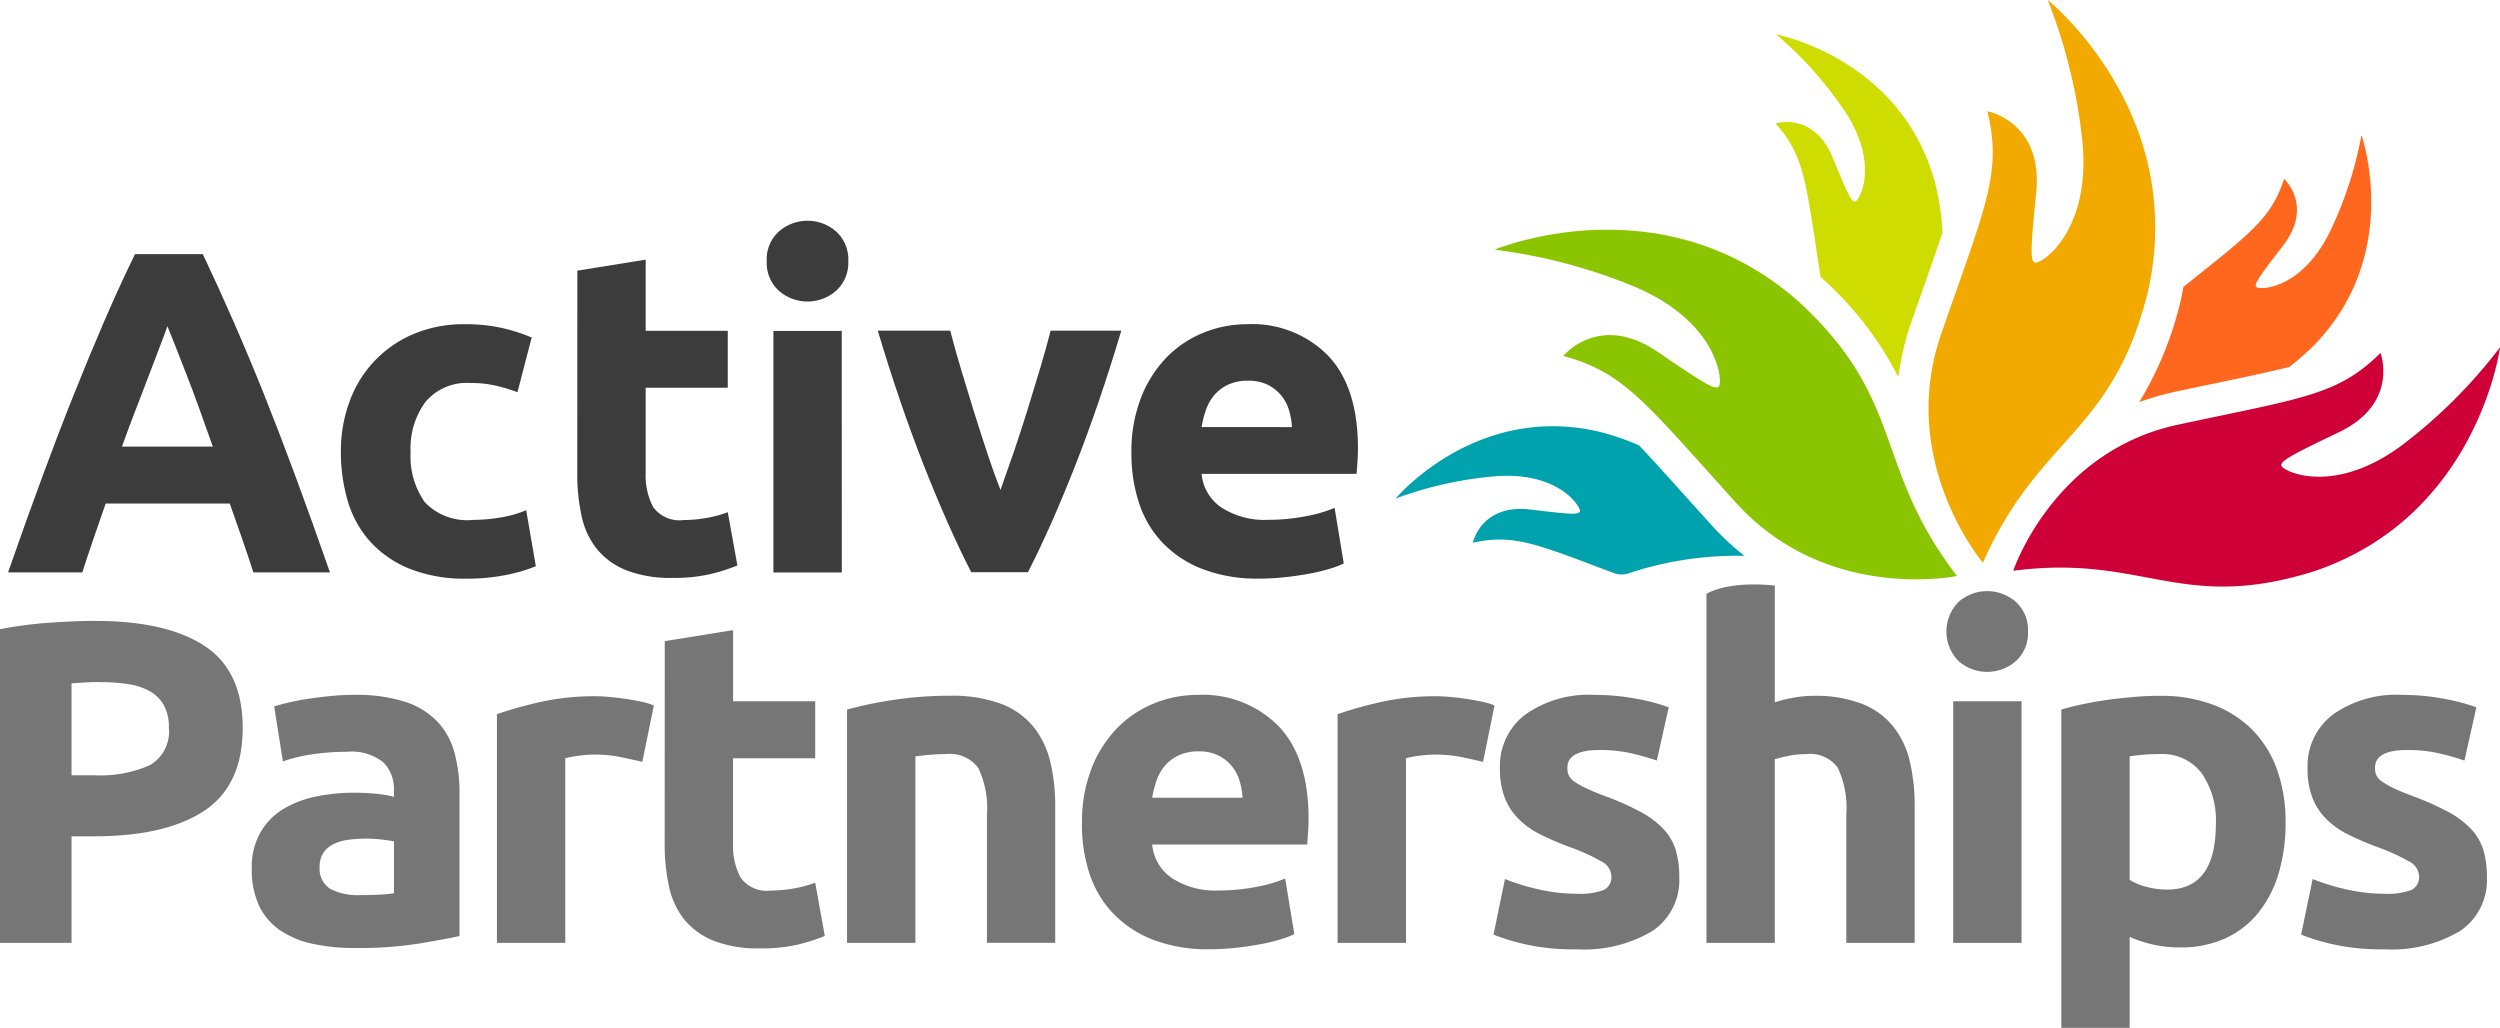 <?xml version="1.0" encoding="UTF-8"?>
<svg xmlns="http://www.w3.org/2000/svg" id="logo-activepartnership" width="170.263" height="69.998" viewBox="0 0 170.263 69.998">
  <g id="logo">
    <g id="g10">
      <g id="g16">
        <g id="g18-Clipped">
          <g id="g18">
            <g id="g160" transform="translate(0.547 17.308)">
              <path id="path162" d="M11.353,20.756q-.163.472-.477,1.285t-.715,1.878q-.4,1.065-.9,2.346T8.257,28.951h6.19q-.5-1.41-.963-2.695t-.884-2.35q-.42-1.065-.735-1.876c-.212-.542-.382-.966-.511-1.274Zm5.856,16.765q-.364-1.131-.778-2.321T15.6,32.829H7.148l-.822,2.378q-.411,1.192-.767,2.314H.5q1.221-3.5,2.318-6.474t2.146-5.6q1.05-2.627,2.068-4.989t2.115-4.614h4.619q1.066,2.253,2.1,4.614t2.088,4.989q1.05,2.628,2.148,5.6t2.323,6.474Z" transform="translate(-0.499 -15.845)" fill="#3c3c3c"></path>
            </g>
            <g id="g164" transform="translate(23.216 22.081)">
              <path id="path166" d="M21.16,28.87a9.686,9.686,0,0,1,.578-3.362,7.862,7.862,0,0,1,4.326-4.614,8.75,8.75,0,0,1,3.561-.688,11.448,11.448,0,0,1,2.405.235,11.684,11.684,0,0,1,2.124.673l-.969,3.722A11.7,11.7,0,0,0,31.75,24.4,7.515,7.515,0,0,0,30,24.211a3.683,3.683,0,0,0-3.076,1.283,5.283,5.283,0,0,0-1.015,3.377,5.472,5.472,0,0,0,.952,3.441,3.984,3.984,0,0,0,3.327,1.22A11.266,11.266,0,0,0,32,33.374a7.6,7.6,0,0,0,1.781-.5l.656,3.816a10.991,10.991,0,0,1-2.031.595,13.373,13.373,0,0,1-2.686.25,10.115,10.115,0,0,1-3.874-.673,7.292,7.292,0,0,1-2.671-1.83A7.13,7.13,0,0,1,21.644,32.3a11.643,11.643,0,0,1-.484-3.425" transform="translate(-21.16 -20.207)" fill="#3c3c3c"></path>
            </g>
            <g id="g168" transform="translate(39.32 17.682)">
              <path id="path170" d="M35.955,16.938l4.654-.75v4.847H46.2v3.879H40.609V30.7a4.611,4.611,0,0,0,.515,2.346,2.213,2.213,0,0,0,2.078.876,8.938,8.938,0,0,0,1.546-.14A7.929,7.929,0,0,0,46.2,33.39l.656,3.628a13.239,13.239,0,0,1-1.875.595,10.9,10.9,0,0,1-2.529.25,8.33,8.33,0,0,1-3.155-.516,4.948,4.948,0,0,1-2-1.439,5.345,5.345,0,0,1-1.047-2.236,13.239,13.239,0,0,1-.3-2.909Z" transform="translate(-35.955 -16.188)" fill="#3c3c3c"></path>
            </g>
            <path id="path172" d="M52.858,37.723H48.2V21.271h4.654ZM53.3,16.517a2.558,2.558,0,0,1-.828,2.018,2.96,2.96,0,0,1-3.9,0,2.557,2.557,0,0,1-.827-2.018,2.557,2.557,0,0,1,.827-2.017,2.96,2.96,0,0,1,3.9,0,2.557,2.557,0,0,1,.828,2.017Z" transform="translate(4.473 1.267)" fill="#3c3c3c"></path>
            <g id="g174" transform="translate(59.78 22.518)">
              <path id="path176" d="M61.036,37.058q-1.6-3.127-3.245-7.319t-3.119-9.133h4.935q.314,1.22.738,2.643t.878,2.878q.456,1.453.911,2.831t.894,2.5q.406-1.126.878-2.5t.925-2.831q.454-1.455.878-2.878t.737-2.643h4.813q-1.473,4.942-3.117,9.133T64.9,37.058Z" transform="translate(-54.671 -20.606)" fill="#3c3c3c"></path>
            </g>
            <g id="g178" transform="translate(77.056 22.081)">
              <path id="path180" d="M81.4,27.214a4.839,4.839,0,0,0-.2-1.158,2.906,2.906,0,0,0-.531-1,2.854,2.854,0,0,0-.906-.72,2.953,2.953,0,0,0-1.359-.281,3.113,3.113,0,0,0-1.343.266,2.78,2.78,0,0,0-.937.7,3.167,3.167,0,0,0-.578,1.017,6.73,6.73,0,0,0-.3,1.173ZM70.468,29a10.072,10.072,0,0,1,.671-3.831A8.213,8.213,0,0,1,72.9,22.428a7.332,7.332,0,0,1,2.514-1.658,7.868,7.868,0,0,1,2.921-.563,7.255,7.255,0,0,1,5.53,2.143q2.029,2.143,2.03,6.3c0,.271-.011.568-.031.891s-.042.61-.063.86H75.247a3.093,3.093,0,0,0,1.343,2.283,5.394,5.394,0,0,0,3.186.845,13.4,13.4,0,0,0,2.515-.235,9.473,9.473,0,0,0,2.014-.578l.625,3.784a6.459,6.459,0,0,1-1,.375,13.292,13.292,0,0,1-1.39.329q-.767.14-1.64.234a16.4,16.4,0,0,1-1.749.094,10.319,10.319,0,0,1-3.858-.657,7.508,7.508,0,0,1-2.719-1.8,7.135,7.135,0,0,1-1.592-2.706A10.7,10.7,0,0,1,70.468,29Z" transform="translate(-70.468 -20.207)" fill="#3c3c3c"></path>
            </g>
            <g id="g182" transform="translate(0 42.288)">
              <path id="path184" d="M6.809,42.9q-.53,0-1.046.031c-.343.021-.641.043-.891.063v6.255H6.4a8.275,8.275,0,0,0,3.811-.688A2.643,2.643,0,0,0,11.5,46a3.078,3.078,0,0,0-.328-1.5,2.5,2.5,0,0,0-.937-.953,4.218,4.218,0,0,0-1.483-.5,12.191,12.191,0,0,0-1.938-.14M6.5,38.739q4.842,0,7.435,1.705t2.593,5.582q0,3.91-2.623,5.646T6.4,53.408H4.873v7.256H0V39.3a27.758,27.758,0,0,1,3.374-.438q1.781-.125,3.124-.125" transform="translate(0 -38.739)" fill="#767676"></path>
            </g>
            <g id="g186" transform="translate(17.149 47.325)">
              <path id="path188" d="M23,56.966q.688,0,1.312-.032a8.872,8.872,0,0,0,1-.093V53.306q-.281-.061-.843-.125a9.672,9.672,0,0,0-1.031-.063,9.3,9.3,0,0,0-1.234.079,3.237,3.237,0,0,0-1.015.3,1.743,1.743,0,0,0-.687.595,1.655,1.655,0,0,0-.25.938,1.6,1.6,0,0,0,.734,1.517A4.058,4.058,0,0,0,23,56.966m-.374-13.637a10.774,10.774,0,0,1,3.436.468,5.332,5.332,0,0,1,2.2,1.345,4.945,4.945,0,0,1,1.172,2.127,10.493,10.493,0,0,1,.343,2.784v9.7q-1,.219-2.78.516a26.6,26.6,0,0,1-4.31.3,13.587,13.587,0,0,1-2.89-.282,6.267,6.267,0,0,1-2.233-.922,4.214,4.214,0,0,1-1.437-1.673,5.782,5.782,0,0,1-.5-2.534,4.805,4.805,0,0,1,.578-2.439,4.453,4.453,0,0,1,1.546-1.6,6.988,6.988,0,0,1,2.218-.86,12.457,12.457,0,0,1,2.593-.266,14.847,14.847,0,0,1,1.608.078,7.356,7.356,0,0,1,1.14.2v-.438a2.581,2.581,0,0,0-.719-1.908,3.473,3.473,0,0,0-2.5-.719,15.971,15.971,0,0,0-2.344.171,10.092,10.092,0,0,0-2,.485l-.594-3.753q.407-.123,1.016-.266t1.328-.25q.718-.109,1.515-.188t1.608-.078" transform="translate(-15.63 -43.329)" fill="#767676"></path>
            </g>
            <g id="g190" transform="translate(33.843 47.418)">
              <path id="path192" d="M40.85,47.887q-.625-.156-1.469-.329a9.1,9.1,0,0,0-1.811-.171,8.513,8.513,0,0,0-1.047.078,6.182,6.182,0,0,0-.921.172V60.21H30.947V44.634a28.026,28.026,0,0,1,2.953-.828,16.951,16.951,0,0,1,3.8-.392c.25,0,.552.016.906.047s.708.074,1.062.125.708.115,1.062.188a5.117,5.117,0,0,1,.905.266Z" transform="translate(-30.947 -43.414)" fill="#767676"></path>
            </g>
            <g id="g194" transform="translate(45.27 42.914)">
              <path id="path196" d="M41.4,40.059l4.654-.75v4.848h5.592v3.879H46.05v5.787a4.61,4.61,0,0,0,.516,2.346,2.21,2.21,0,0,0,2.077.876,8.816,8.816,0,0,0,1.546-.142,7.92,7.92,0,0,0,1.454-.391L52.3,60.14a13.365,13.365,0,0,1-1.874.595,10.973,10.973,0,0,1-2.53.249,8.313,8.313,0,0,1-3.155-.516,4.954,4.954,0,0,1-2-1.438,5.37,5.37,0,0,1-1.047-2.237,13.225,13.225,0,0,1-.3-2.909Z" transform="translate(-41.396 -39.309)" fill="#767676"></path>
            </g>
            <g id="g198" transform="translate(57.688 47.387)">
              <path id="path200" d="M52.755,44.324a26.039,26.039,0,0,1,3.062-.641,25.047,25.047,0,0,1,3.936-.3,9.563,9.563,0,0,1,3.482.547,5.232,5.232,0,0,1,2.2,1.548,6.043,6.043,0,0,1,1.155,2.376,12.716,12.716,0,0,1,.343,3.066v9.289H62.283V51.486a6.3,6.3,0,0,0-.594-3.191,2.421,2.421,0,0,0-2.217-.938q-.5,0-1.062.047c-.375.031-.709.068-1,.11v12.7H52.755Z" transform="translate(-52.755 -43.386)" fill="#767676"></path>
            </g>
            <g id="g202" transform="translate(73.689 47.325)">
              <path id="path204" d="M78.322,50.334a4.831,4.831,0,0,0-.2-1.156,2.911,2.911,0,0,0-.531-1,2.838,2.838,0,0,0-.906-.719,2.947,2.947,0,0,0-1.358-.282,3.131,3.131,0,0,0-1.344.266,2.794,2.794,0,0,0-.937.7,3.139,3.139,0,0,0-.577,1.016,6.639,6.639,0,0,0-.3,1.173ZM67.389,52.117a10.076,10.076,0,0,1,.671-3.831,8.2,8.2,0,0,1,1.765-2.736,7.336,7.336,0,0,1,2.515-1.658,7.862,7.862,0,0,1,2.92-.563,7.258,7.258,0,0,1,5.53,2.142q2.031,2.143,2.031,6.3,0,.406-.032.891t-.063.86H72.168a3.1,3.1,0,0,0,1.344,2.283,5.39,5.39,0,0,0,3.185.845,13.4,13.4,0,0,0,2.515-.235,9.5,9.5,0,0,0,2.014-.578l.625,3.784a6.459,6.459,0,0,1-1,.375,12.963,12.963,0,0,1-1.39.328q-.765.142-1.64.235a16.386,16.386,0,0,1-1.749.094A10.341,10.341,0,0,1,72.215,60,7.5,7.5,0,0,1,69.5,58.2,7.14,7.14,0,0,1,67.9,55.5a10.732,10.732,0,0,1-.516-3.378Z" transform="translate(-67.389 -43.329)" fill="#767676"></path>
            </g>
            <g id="g206" transform="translate(91.101 47.418)">
              <path id="path208" d="M93.206,47.887q-.625-.156-1.468-.329a9.1,9.1,0,0,0-1.811-.171,8.5,8.5,0,0,0-1.047.078,6.231,6.231,0,0,0-.922.172V60.21H83.3V44.634a28.025,28.025,0,0,1,2.953-.828,16.951,16.951,0,0,1,3.8-.392c.249,0,.551.016.905.047s.708.074,1.062.125.708.115,1.062.188a5.132,5.132,0,0,1,.906.266Z" transform="translate(-83.304 -43.414)" fill="#767676"></path>
            </g>
            <g id="g210" transform="translate(101.713 47.325)">
              <path id="path212" d="M98.7,56.872a4.642,4.642,0,0,0,1.811-.25.966.966,0,0,0,.531-.97,1.187,1.187,0,0,0-.687-.985,13.1,13.1,0,0,0-2.093-.953,21.317,21.317,0,0,1-1.984-.845,5.819,5.819,0,0,1-1.514-1.048,4.229,4.229,0,0,1-.969-1.454,5.387,5.387,0,0,1-.343-2.033,4.4,4.4,0,0,1,1.718-3.659,7.468,7.468,0,0,1,4.717-1.345,15.152,15.152,0,0,1,2.874.266,13.428,13.428,0,0,1,2.187.579l-.812,3.627a17.123,17.123,0,0,0-1.765-.5,9.584,9.584,0,0,0-2.14-.218q-2.187,0-2.187,1.219a1.256,1.256,0,0,0,.094.5,1.045,1.045,0,0,0,.374.422,5.181,5.181,0,0,0,.766.44q.484.237,1.233.52a19.154,19.154,0,0,1,2.53,1.119,6.034,6.034,0,0,1,1.578,1.193,3.671,3.671,0,0,1,.812,1.42,6.283,6.283,0,0,1,.235,1.809,4.173,4.173,0,0,1-1.828,3.683,9.106,9.106,0,0,1-5.169,1.247,14.839,14.839,0,0,1-3.639-.375,14.448,14.448,0,0,1-2.016-.625l.781-3.784a15.2,15.2,0,0,0,2.437.735,11.8,11.8,0,0,0,2.468.266" transform="translate(-93.012 -43.329)" fill="#767676"></path>
            </g>
            <g id="g214" transform="translate(116.218 39.804)">
              <path id="path216" d="M106.279,60.884V37.121s1.311-.91,4.655-.572V44.5a9.645,9.645,0,0,1,1.2-.3,7.573,7.573,0,0,1,1.421-.14,8.769,8.769,0,0,1,3.327.547,5.159,5.159,0,0,1,2.124,1.548,5.983,5.983,0,0,1,1.125,2.376,13.208,13.208,0,0,1,.328,3.066v9.289h-4.654V52.158a6.437,6.437,0,0,0-.578-3.191,2.309,2.309,0,0,0-2.139-.938,6.006,6.006,0,0,0-1.172.11q-.546.11-.983.235v12.51Z" transform="translate(-106.279 -36.474)" fill="#767676"></path>
            </g>
            <path id="path218" d="M126.321,60.844h-4.654V44.393h4.654Zm.438-21.205a2.561,2.561,0,0,1-.828,2.018,2.964,2.964,0,0,1-3.9,0,2.874,2.874,0,0,1,0-4.035,2.96,2.96,0,0,1,3.9,0,2.561,2.561,0,0,1,.828,2.018Z" transform="translate(11.357 3.369)" fill="#767676"></path>
            <g id="g220" transform="translate(140.386 47.387)">
              <path id="path222" d="M138.955,52.112a5.648,5.648,0,0,0-.968-3.456,3.362,3.362,0,0,0-2.874-1.3c-.417,0-.8.015-1.156.047s-.646.068-.874.11v8.413a4.063,4.063,0,0,0,1.14.47,5.487,5.487,0,0,0,1.421.188q3.311,0,3.311-4.473m4.749-.125a12.088,12.088,0,0,1-.468,3.471,7.823,7.823,0,0,1-1.375,2.69,6.213,6.213,0,0,1-2.249,1.751,7.252,7.252,0,0,1-3.093.625,8.338,8.338,0,0,1-1.811-.188,8.707,8.707,0,0,1-1.624-.531V66h-4.654V44.324q.624-.188,1.436-.36t1.7-.3q.89-.123,1.811-.2t1.765-.078a10.08,10.08,0,0,1,3.624.61,7.447,7.447,0,0,1,2.686,1.72,7.366,7.366,0,0,1,1.671,2.706,10.405,10.405,0,0,1,.578,3.565" transform="translate(-128.429 -43.386)" fill="#767676"></path>
            </g>
            <g id="g224" transform="translate(156.723 47.325)">
              <path id="path226" d="M149,56.872a4.649,4.649,0,0,0,1.813-.25.968.968,0,0,0,.531-.97,1.188,1.188,0,0,0-.688-.985,13.123,13.123,0,0,0-2.092-.953,21.066,21.066,0,0,1-1.984-.845,5.807,5.807,0,0,1-1.515-1.048,4.23,4.23,0,0,1-.969-1.454,5.387,5.387,0,0,1-.343-2.033,4.4,4.4,0,0,1,1.718-3.659,7.468,7.468,0,0,1,4.717-1.345,15.152,15.152,0,0,1,2.874.266,13.4,13.4,0,0,1,2.187.579l-.812,3.627a17.175,17.175,0,0,0-1.764-.5,9.6,9.6,0,0,0-2.141-.218q-2.187,0-2.187,1.219a1.256,1.256,0,0,0,.094.5,1.049,1.049,0,0,0,.375.422,5.1,5.1,0,0,0,.765.44q.484.237,1.234.52a19.2,19.2,0,0,1,2.529,1.119,6.06,6.06,0,0,1,1.579,1.193,3.7,3.7,0,0,1,.812,1.42,6.324,6.324,0,0,1,.234,1.809,4.175,4.175,0,0,1-1.827,3.683,9.11,9.11,0,0,1-5.17,1.247,14.84,14.84,0,0,1-3.639-.375,14.369,14.369,0,0,1-2.014-.625l.78-3.784a15.237,15.237,0,0,0,2.437.735,11.8,11.8,0,0,0,2.468.266" transform="translate(-143.319 -43.329)" fill="#767676"></path>
            </g>
            <g id="g230" transform="translate(145.691 9.194)">
              <path id="path232" d="M135.692,25.871c1.13-.242,2.176-.461,3.1-.654,1.95-.407,3.464-.73,4.687-1.036a18.3,18.3,0,0,0,1.612-1.4c6.182-6.254,3.31-14.4,3.31-14.4a25.892,25.892,0,0,1-2.171,6.631c-1.653,3.338-3.951,3.812-4.643,3.794s-.6-.2,1.48-2.9.065-4.534.065-4.534c-.905,2.761-2.358,3.738-6.853,7.353-.053.281-.109.561-.172.842l-.005.023-.005.023a23.715,23.715,0,0,1-2.829,6.959,18.143,18.143,0,0,1,2.428-.7" transform="translate(-133.264 -8.38)" fill="#ff671f"></path>
            </g>
            <g id="g234" transform="translate(95.055 29.029)">
              <path id="path236" d="M99.378,32.02c.339.6.132.614-3.247.207S92.2,34.486,92.2,34.486c2.8-.622,4.373.1,9.618,2.073a1.48,1.48,0,0,0,.99.009h0l.023-.008.022-.008a23.472,23.472,0,0,1,7.843-1.174,18.044,18.044,0,0,1-2.211-2.058c-.778-.857-1.492-1.651-2.122-2.352-1.129-1.256-2.05-2.274-2.838-3.106A17.37,17.37,0,0,0,101,26.973c-8.527-2.127-14.057,4.5-14.057,4.5a25.794,25.794,0,0,1,6.8-1.516c3.708-.281,5.29,1.455,5.629,2.059" transform="translate(-86.945 -26.552)" fill="#00a3ad"></path>
            </g>
            <g id="g238" transform="translate(120.926 2.346)">
              <path id="path240" d="M115.275,7.335c2.061,3.1,1.323,5.33.962,5.923s-.471.417-1.771-2.733S110.578,8.2,110.578,8.2c2.026,2.267,2.062,4.075,3.069,10.456l.008.007.016.016a23,23,0,0,1,5.273,6.8,17.97,17.97,0,0,1,.861-3.694c.379-1.094.734-2.1,1.047-2.992.427-1.212.791-2.251,1.095-3.161a16.431,16.431,0,0,0-.52-3.431C119.1,3.718,110.622,2.138,110.622,2.138a25.867,25.867,0,0,1,4.653,5.2" transform="translate(-110.578 -2.138)" fill="#cedc00"></path>
            </g>
            <g id="g242" transform="translate(137.113 23.649)">
              <path id="path244" d="M125.446,36.863c8.875-1.156,11.368,2.874,20.432.053C157.1,33.169,158.6,21.641,158.6,21.641a34.743,34.743,0,0,1-6.635,6.64c-4.01,3-7.057,2.171-7.878,1.729s-.594-.6,3.538-2.583,2.832-5.4,2.832-5.4c-2.9,2.893-5.319,3.072-13.811,4.893s-11.2,9.945-11.2,9.945" transform="translate(-125.446 -21.641)" fill="#ce0037"></path>
            </g>
            <g id="g246" transform="translate(131.346)">
              <path id="path248" d="M123.892,38.326c3.816-8.662,8.818-8.711,11.234-18.456,2.763-12.2-6.82-19.87-6.82-19.87a36.807,36.807,0,0,1,2.36,9.639c.511,5.27-1.906,7.573-2.754,8.073s-.869.207-.393-4.615-3.326-5.52-3.326-5.52c1.027,4.2-.139,6.494-3.146,15.174s2.844,15.574,2.844,15.574" transform="translate(-120.189)" fill="#f2a900"></path>
            </g>
            <g id="g250" transform="translate(101.787 15.644)">
              <path id="path252" d="M108.465,24.508c.033.985-.235.862-4.235-1.863s-6.432.281-6.432.281c4.177,1.109,5.627,3.231,11.8,10.028s15.017,4.954,15.017,4.954c-5.769-7.5-3.418-11.921-10.807-18.709-9.377-8.268-20.688-3.514-20.688-3.514a36.679,36.679,0,0,1,9.582,2.539c4.867,2.073,5.729,5.3,5.762,6.285" transform="translate(-93.121 -14.324)" fill="#8bc400"></path>
            </g>
          </g>
        </g>
      </g>
    </g>
  </g>
</svg>
